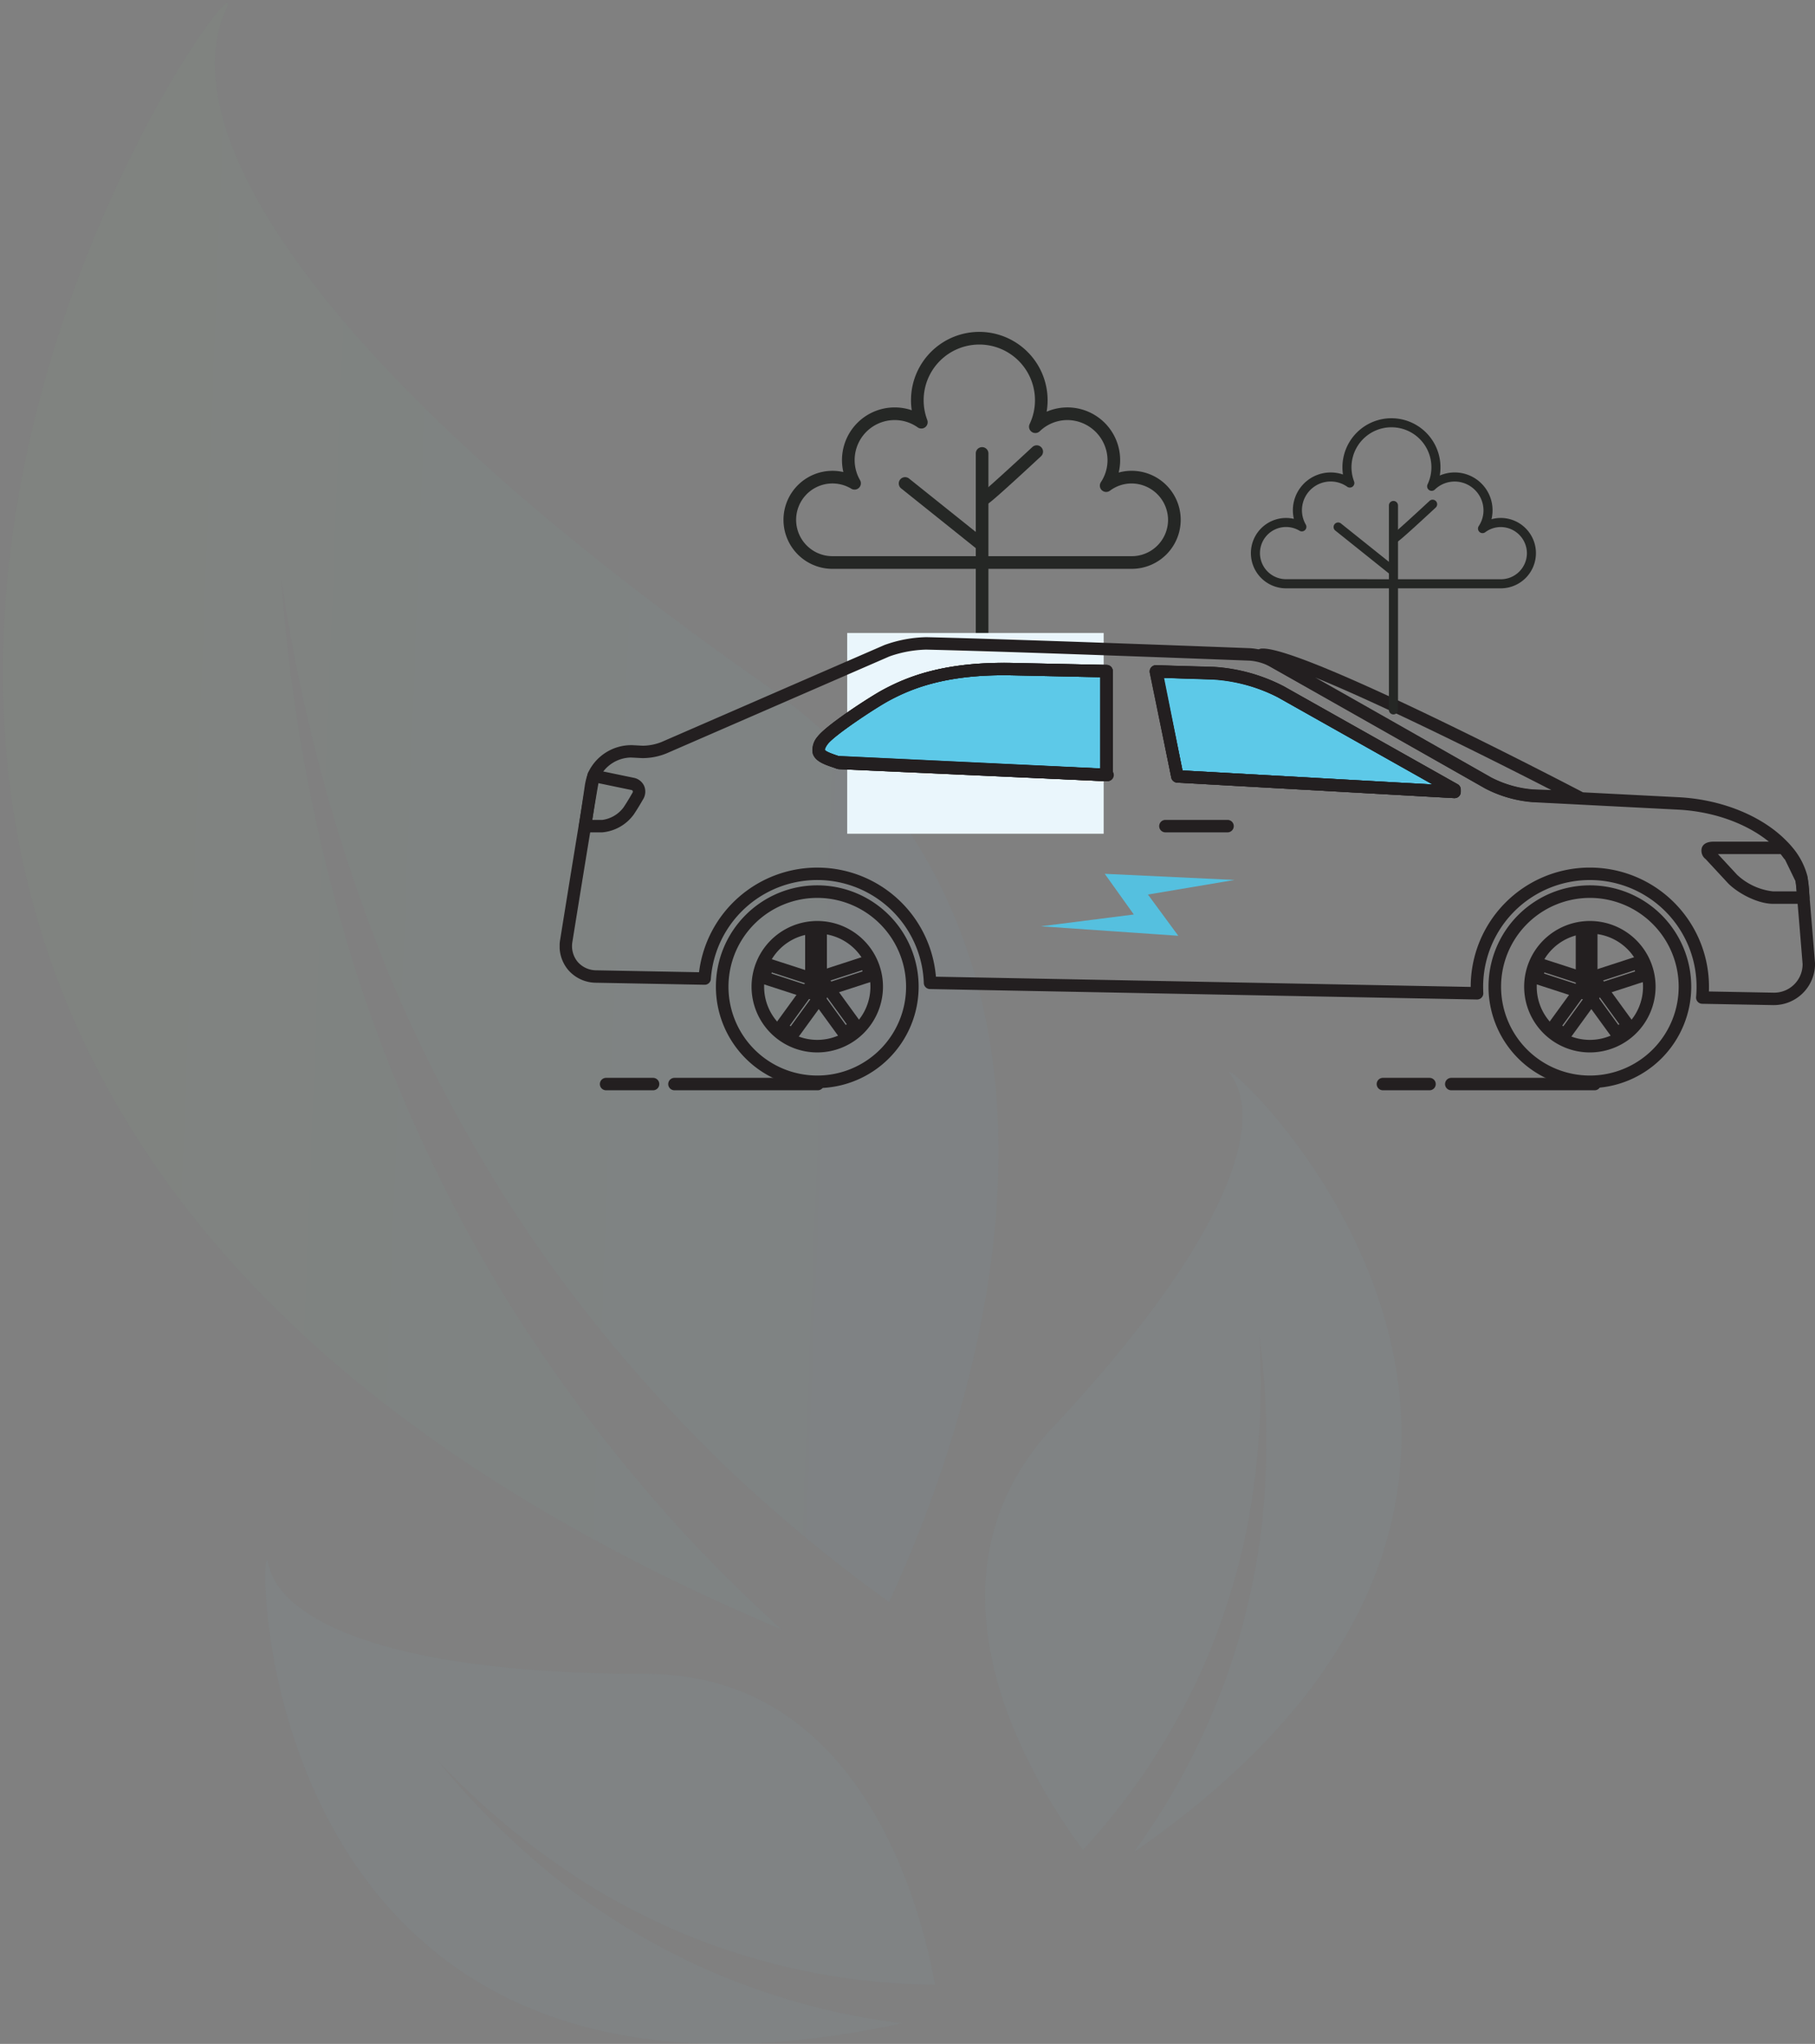 <svg xmlns="http://www.w3.org/2000/svg" xmlns:xlink="http://www.w3.org/1999/xlink" width="325.501" height="366.499" viewBox="0 0 325.501 366.499">
  <rect x="0" y="0" width="325.501" height="366.499" fill="#808080" stroke="none"/>
  <defs>
    <linearGradient id="linear-gradient" x1="0.026" y1="0.427" x2="0.886" y2="0.459" gradientUnits="objectBoundingBox">
      <stop offset="0" stop-color="#8cc63f"/>
      <stop offset="1" stop-color="#64b3d5"/>
    </linearGradient>
    <clipPath id="clip-path">
      <rect id="Rectangle_256" data-name="Rectangle 256" width="71.235" height="73.988" fill="none"/>
    </clipPath>
    <clipPath id="clip-path-2">
      <rect id="Rectangle_259" data-name="Rectangle 259" width="225.133" height="81.247" fill="none"/>
    </clipPath>
    <clipPath id="clip-path-3">
      <rect id="Rectangle_256-2" data-name="Rectangle 256" width="51.133" height="53.109" fill="none"/>
    </clipPath>
  </defs>
  <g id="Group_638" data-name="Group 638" transform="translate(-142.066 -3679.499)">
    <g id="Group_604" data-name="Group 604" transform="translate(142.584 3680)" opacity="0.05">
      <path id="Path_564" data-name="Path 564" d="M855.264,196.334c6,8.142.2,28.837-31.781,63.023-26.153,27.957-3.75,63.8,5.278,75.932a126.2,126.2,0,0,0,10.292-12.806,123.753,123.753,0,0,0,8.514-14.254,113.27,113.27,0,0,0,6.478-15.37,120.628,120.628,0,0,0,4.3-16.211,138.611,138.611,0,0,0,2.023-33.7,139.733,139.733,0,0,1,.458,34.083,123.769,123.769,0,0,1-3.176,16.915,117.25,117.25,0,0,1-5.527,16.394,129.034,129.034,0,0,1-7.787,15.54q-3.015,5.048-6.481,9.823c100.242-69.381,11.517-147.356,17.407-139.364" transform="translate(-635.054 -4.071)" fill="#79c0da"/>
      <path id="Path_565" data-name="Path 565" d="M836.926,222.691c1.847,9.943,20.921,19.845,67.733,19.848,38.281,0,49.151,40.85,51.838,55.735a126.027,126.027,0,0,1-16.38-1.232,123.781,123.781,0,0,1-16.224-3.525,113.379,113.379,0,0,1-15.649-5.77,121.4,121.4,0,0,1-14.779-7.933,138.7,138.7,0,0,1-25.994-21.552,139.873,139.873,0,0,0,24.576,23.622,124.361,124.361,0,0,0,14.52,9.238,117.663,117.663,0,0,0,15.749,7.165,129.28,129.28,0,0,0,16.669,4.93c3.83.834,7.7,1.482,11.6,1.976-119.15,25.8-115.469-92.266-113.659-82.5" transform="translate(-789.335 57.108)" fill="#79c0da"/>
      <path id="Path_566" data-name="Path 566" d="M872.941,139.381c-9.189,20.108,12.5,61.788,96.239,120.6,68.481,48.1,36.61,134.823,22.725,164.833a276.3,276.3,0,0,1-27.758-22.792,270.171,270.171,0,0,1-24.6-26.682,248.05,248.05,0,0,1-20.749-29.98A264.743,264.743,0,0,1,902.33,312.6,302.923,302.923,0,0,1,882.9,241.39a305.791,305.791,0,0,0,14.288,73.132,271.732,271.732,0,0,0,14.374,34.767,257.675,257.675,0,0,0,19.174,32.6,282.32,282.32,0,0,0,23.632,29.764c5.8,6.3,11.912,12.328,18.264,18.108-245.568-103.524-90.668-310.123-99.69-290.378" transform="translate(-832.967 -138.061)" stroke="rgba(0,0,0,0)" stroke-width="1" fill="url(#linear-gradient)"/>
    </g>
    <g id="Group_455" data-name="Group 455" transform="translate(282.576 3739.012)">
      <g id="Group_454" data-name="Group 454" clip-path="url(#clip-path)">
        <path id="Path_286" data-name="Path 286" d="M62.45,42.489H8.787a8.788,8.788,0,1,1,1.951-17.357,9.444,9.444,0,0,1,9.183-11.588h.016A9.415,9.415,0,0,1,23,14.051a12.346,12.346,0,0,1-.132-1.8A12.249,12.249,0,0,1,35.283,0,12.264,12.264,0,0,1,47.195,14.31,9.453,9.453,0,0,1,60.111,25.225,8.79,8.79,0,1,1,62.45,42.489m-.138-2.269h.02a6.52,6.52,0,0,0,6.635-6.646,6.571,6.571,0,0,0-6.418-6.392,6.455,6.455,0,0,0-4,1.294,1.134,1.134,0,0,1-1.625-1.533,7.139,7.139,0,0,0,1.187-4.088,7.248,7.248,0,0,0-6.982-7.041,7.14,7.14,0,0,0-5.175,2.009,1.134,1.134,0,0,1-1.811-1.3,9.891,9.891,0,0,0,.958-4.278,9.982,9.982,0,0,0-16.993-7.1,9.993,9.993,0,0,0-2.324,10.648,1.134,1.134,0,0,1-1.713,1.329,7.129,7.129,0,0,0-4.132-1.31h-.012a7.176,7.176,0,0,0-6.2,10.769,1.134,1.134,0,0,1-1.568,1.538,6.52,6.52,0,1,0-3.368,12.1Z" transform="translate(0 -0.001)" fill="#252725"/>
        <path id="Path_287" data-name="Path 287" d="M107.588,117.113a1.134,1.134,0,0,1-1.134-1.134V64.922a1.134,1.134,0,1,1,2.268,0v51.057a1.134,1.134,0,0,1-1.134,1.134" transform="translate(-71.97 -43.125)" fill="#252725"/>
        <path id="Path_288" data-name="Path 288" d="M78.417,93.441a1.127,1.127,0,0,1-.707-.248L64.251,82.426a1.134,1.134,0,1,1,1.417-1.771L79.126,91.422a1.134,1.134,0,0,1-.709,2.019" transform="translate(-43.15 -54.36)" fill="#252725"/>
        <path id="Path_289" data-name="Path 289" d="M108.95,73.47a1.134,1.134,0,0,1-.528-2.137c.685-.487,5.166-4.568,9.1-8.219a1.134,1.134,0,1,1,1.543,1.662c-9.047,8.4-9.473,8.543-9.755,8.637a1.137,1.137,0,0,1-.359.058m-.358-2.21h0Z" transform="translate(-72.891 -42.464)" fill="#252725"/>
      </g>
    </g>
    <rect id="Rectangle_262" data-name="Rectangle 262" width="46" height="36" transform="translate(294 3793)" fill="#eaf6fc"/>
    <path id="Path_294" data-name="Path 294" d="M1454.067,3239.8l11.733-7.333,7.333-1.6,9.6-1.066H1501.4v18.667l-22.533-1.2-24.8-.933-4.267-2Z" transform="translate(-1161 570)" fill="#5dc9e8"/>
    <path id="Path_295" data-name="Path 295" d="M1510.8,3229.8l3.867,19.267,48.267,2.8-6.8-4.8-23.333-13.2-4.133-2.133-6-1.933H1510.8Z" transform="translate(-1161 570)" fill="#5dc9e8"/>
    <g id="Group_461" data-name="Group 461" transform="translate(242.433 3793.754)">
      <g id="Mask_Group_461" data-name="Mask Group 461" clip-path="url(#clip-path-2)">
        <path id="Path_294-2" data-name="Path 294" d="M322.188,114.893a11.785,11.785,0,1,1,11.785-11.785,11.8,11.8,0,0,1-11.785,11.785m0-21.316a9.532,9.532,0,1,0,9.532,9.531,9.542,9.542,0,0,0-9.532-9.531" transform="translate(-137.428 -40.433)" fill="#231f20"/>
        <path id="Path_295-2" data-name="Path 295" d="M317.107,116.208a18.179,18.179,0,1,1,18.18-18.179,18.2,18.2,0,0,1-18.18,18.179m0-34.106a15.926,15.926,0,1,0,15.927,15.926A15.944,15.944,0,0,0,317.107,82.1" transform="translate(-132.347 -35.352)" fill="#231f20"/>
        <path id="Path_296" data-name="Path 296" d="M329.791,105.615H328.12a1.115,1.115,0,0,1-1.115-1.115V93.913A1.114,1.114,0,0,1,328.12,92.8h1.672a1.115,1.115,0,0,1,1.115,1.115V104.5a1.115,1.115,0,0,1-1.115,1.115" transform="translate(-144.778 -41.085)" fill="#231f20"/>
        <path id="Path_297" data-name="Path 297" d="M330.285,110.26a1.125,1.125,0,0,1-1.071-.778l-.764-2.353a1.126,1.126,0,0,1,.723-1.419l9.4-3.055a1.125,1.125,0,0,1,1.419.722l.766,2.35a1.125,1.125,0,0,1-.723,1.42l-9.407,3.058a1.131,1.131,0,0,1-.348.055m.655-2.756.068.21,7.263-2.361-.068-.208Z" transform="translate(-145.394 -45.425)" fill="#231f20"/>
        <path id="Path_298" data-name="Path 298" d="M334.77,120.319a1.091,1.091,0,0,1-.176-.014,1.125,1.125,0,0,1-.735-.45l-5.814-8a1.127,1.127,0,0,1,.249-1.574l2-1.453a1.126,1.126,0,0,1,1.573.249l5.813,8a1.127,1.127,0,0,1-.249,1.574l-2,1.453a1.127,1.127,0,0,1-.663.216m-4.24-8.878,4.489,6.178.178-.129-4.489-6.178Z" transform="translate(-145.144 -48.087)" fill="#231f20"/>
        <path id="Path_299" data-name="Path 299" d="M320.955,120.747a1.12,1.12,0,0,1-.66-.215l-2-1.453a1.126,1.126,0,0,1-.25-1.574l5.814-8a1.128,1.128,0,0,1,1.574-.248l2,1.457a1.127,1.127,0,0,1,.247,1.573l-5.811,8a1.124,1.124,0,0,1-.912.464m-.427-2.829.178.129,4.489-6.177-.178-.13Z" transform="translate(-140.715 -48.276)" fill="#231f20"/>
        <path id="Path_300" data-name="Path 300" d="M322.749,110.956a1.134,1.134,0,0,1-.348-.056l-9.4-3.057a1.127,1.127,0,0,1-.723-1.419l.762-2.348a1.126,1.126,0,0,1,1.419-.723l9.408,3.056a1.125,1.125,0,0,1,.723,1.42l-.766,2.35a1.127,1.127,0,0,1-1.071.777m-7.985-4.907,7.263,2.361.068-.208-7.264-2.359Z" transform="translate(-138.232 -45.734)" fill="#231f20"/>
        <path id="Path_301" data-name="Path 301" d="M73.546,114.893A11.785,11.785,0,1,1,85.33,103.108a11.8,11.8,0,0,1-11.784,11.785m0-21.316a9.532,9.532,0,1,0,9.532,9.531,9.542,9.542,0,0,0-9.532-9.531" transform="translate(-27.344 -40.433)" fill="#231f20"/>
        <path id="Path_302" data-name="Path 302" d="M68.465,116.208A18.179,18.179,0,1,1,86.645,98.028a18.2,18.2,0,0,1-18.179,18.179m0-34.106A15.926,15.926,0,1,0,84.393,98.028,15.944,15.944,0,0,0,68.465,82.1" transform="translate(-22.264 -35.352)" fill="#231f20"/>
        <path id="Path_303" data-name="Path 303" d="M81.791,105.615H80.12a1.115,1.115,0,0,1-1.115-1.115V93.913A1.115,1.115,0,0,1,80.12,92.8h1.672a1.114,1.114,0,0,1,1.115,1.115V104.5a1.115,1.115,0,0,1-1.115,1.115" transform="translate(-34.979 -41.085)" fill="#231f20"/>
        <path id="Path_304" data-name="Path 304" d="M81.645,110.261a1.128,1.128,0,0,1-1.071-.777l-.767-2.353a1.126,1.126,0,0,1,.723-1.42l9.405-3.055a1.125,1.125,0,0,1,1.418.722l.767,2.35a1.125,1.125,0,0,1-.722,1.42l-9.405,3.058a1.131,1.131,0,0,1-.348.055M82.3,107.5l.069.211,7.263-2.361-.068-.208Z" transform="translate(-35.309 -45.425)" fill="#231f20"/>
        <path id="Path_305" data-name="Path 305" d="M86.129,120.32a1.1,1.1,0,0,1-.176-.014,1.125,1.125,0,0,1-.735-.45l-5.814-8a1.126,1.126,0,0,1,.25-1.574l2-1.453a1.127,1.127,0,0,1,1.573.25l5.81,8a1.127,1.127,0,0,1-.249,1.573l-2,1.453a1.127,1.127,0,0,1-.663.216m-4.24-8.877,4.489,6.177.177-.128-4.486-6.178Z" transform="translate(-35.06 -48.088)" fill="#231f20"/>
        <path id="Path_306" data-name="Path 306" d="M72.316,120.747a1.12,1.12,0,0,1-.66-.215l-2-1.453a1.127,1.127,0,0,1-.25-1.574l5.814-8a1.127,1.127,0,0,1,1.575-.247l2,1.457a1.126,1.126,0,0,1,.248,1.572l-5.809,8a1.125,1.125,0,0,1-.912.465m-.427-2.829.178.129,4.488-6.177-.178-.13Z" transform="translate(-30.632 -48.277)" fill="#231f20"/>
        <path id="Path_307" data-name="Path 307" d="M74.108,110.956a1.134,1.134,0,0,1-.348-.056l-9.4-3.057a1.126,1.126,0,0,1-.723-1.419l.762-2.348a1.125,1.125,0,0,1,1.419-.723l9.409,3.056a1.126,1.126,0,0,1,.723,1.419l-.766,2.35a1.127,1.127,0,0,1-1.071.778m-7.986-4.907,7.264,2.361.068-.207-7.265-2.359Z" transform="translate(-28.148 -45.734)" fill="#231f20"/>
        <path id="Path_308" data-name="Path 308" d="M217.74,65.973H217.6l-12.7-.236a1.114,1.114,0,0,1-1.088-1.223c.053-.55.079-1.132.079-1.831a19.136,19.136,0,1,0-38.272,0c0,.182.005.369.01.557,0,.15.008.3.009.449a1.161,1.161,0,0,1,.012.166,1.114,1.114,0,0,1-1.115,1.115H164.5L66.4,63.093a1.115,1.115,0,0,1-1.093-1.077,19.126,19.126,0,0,0-38.191-.724,1.106,1.106,0,0,1-1.133,1.035l-19.42-.364a6.63,6.63,0,0,1-5.06-2.331A6.635,6.635,0,0,1,.094,54.237C4.787,25.02,5,24.521,5.076,24.357a8.547,8.547,0,0,1,7.957-4.995l1.892.1a9.423,9.423,0,0,0,3.338-.663l13.475-5.861C41.3,8.775,52.776,3.784,58.25,1.405A23.261,23.261,0,0,1,65.67,0l.189,0c17.991.43,57.6,1.964,58,1.98a11.416,11.416,0,0,1,4.492,1.266l38.731,21.938a20.467,20.467,0,0,0,7.476,2.176l26.1,1.338c7.677.386,14.9,3.3,19.325,7.792a17.757,17.757,0,0,1,1.379,1.539,13.157,13.157,0,0,1,2.425,4.857c.124.5.8,8.766,1.352,15.614,0,.03,0,.059,0,.089a7.4,7.4,0,0,1-7.393,7.384m-11.634-2.444,11.634.215a5.1,5.1,0,0,0,5.164-5.113c-.464-5.789-1.19-14.6-1.3-15.256A10.915,10.915,0,0,0,219.6,39.4a15.611,15.611,0,0,0-1.206-1.342c-4.048-4.113-10.722-6.778-17.857-7.137l-26.1-1.338a22.393,22.393,0,0,1-8.46-2.462L127.247,5.187a9.271,9.271,0,0,0-3.473-.977c-.4-.016-39.994-1.55-57.969-1.979H65.67a21.23,21.23,0,0,0-6.531,1.22c-5.473,2.379-16.946,7.369-26.511,11.53L19.153,20.84a11.427,11.427,0,0,1-4.338.845l-1.887-.1c-.073,0-.153-.005-.232-.005a6.384,6.384,0,0,0-5.548,3.6c-.329,1.454-3.065,18.271-4.853,29.4A4.442,4.442,0,0,0,3.216,58.2a4.435,4.435,0,0,0,3.393,1.534L25,60.079a21.357,21.357,0,0,1,42.48.8l95.909,1.834v-.035a21.365,21.365,0,1,1,42.73,0c0,.3,0,.579-.013.846M160.494,28.86h-.062l-49.684-2.782a1.135,1.135,0,0,1-1.056-.894L105.935,6.364a1.113,1.113,0,0,1,.241-.937,1.084,1.084,0,0,1,.885-.395l10.332.31a30.913,30.913,0,0,1,12.488,3.469l31.16,17.557a1.114,1.114,0,0,1,.567.971v.406a1.115,1.115,0,0,1-1.115,1.115M111.708,23.9l44.867,2.512L128.782,10.75a28.793,28.793,0,0,0-11.449-3.18L108.395,7.3ZM98.081,25.833H98.03L50.067,23.656a1.113,1.113,0,0,1-.3-.053,1.836,1.836,0,0,1-.355-.157c-1.884-.619-3.5-1.169-3.95-2.589a3.575,3.575,0,0,1,.851-3.028c1.571-2.079,9.3-7.083,11.629-8.351,4.381-2.372,11-5.1,23.188-4.867l16.97.362A1.115,1.115,0,0,1,99.2,6.087V24.718a1.114,1.114,0,0,1-1.115,1.115M50.393,21.44l46.573,2.112V7.178L81.088,6.84q-.737-.016-1.449-.015c-10.737,0-16.664,2.464-20.629,4.612-2.413,1.315-9.71,6.14-10.911,7.73-.549.738-.51,1.014-.509,1.017.112.354,1.8.908,2.61,1.174a1.128,1.128,0,0,1,.14.056l.052.026" transform="translate(0)" fill="#231f20"/>
        <path id="Path_309" data-name="Path 309" d="M136.939,42.758h-.052L88.839,40.582a1.131,1.131,0,0,1-.3-.055l-.076-.022a2.507,2.507,0,0,1-.454-.164,1.127,1.127,0,0,1-.6-1.291A1.112,1.112,0,0,1,88.56,38.2l48.431,2.3a1.126,1.126,0,0,1-.052,2.251" transform="translate(-38.687 -16.914)" fill="#231f20"/>
        <path id="Path_310" data-name="Path 310" d="M244.561,32.857l-.062,0-49.681-2.781a1.134,1.134,0,0,1-1.057-.889L189.9,10.367a1.115,1.115,0,0,1,1.129-1.337l10.232.345a31.9,31.9,0,0,1,12.684,3.452l31.16,17.539a1.114,1.114,0,0,1,.567.971v.406a1.115,1.115,0,0,1-1.115,1.115M195.772,27.9l44.867,2.512L212.849,14.765A29.767,29.767,0,0,0,201.2,11.6l-8.829-.3Z" transform="translate(-84.068 -3.997)" fill="#231f20"/>
        <path id="Path_311" data-name="Path 311" d="M134.052,29.484H134l-48.346-2.3a1.124,1.124,0,0,1-.294-.054c-1.827-.6-3.551-1.165-4.008-2.6a3.6,3.6,0,0,1,.858-3.042c1.569-2.076,9.31-7.082,11.638-8.351,4.38-2.372,11.019-5.1,23.258-4.868l16.971.362a1.115,1.115,0,0,1,1.091,1.115V28.37a1.115,1.115,0,0,1-1.115,1.115M85.911,24.962,132.938,27.2V10.83l-15.878-.339c-.491-.01-.976-.014-1.449-.014-10.8,0-16.734,2.464-20.7,4.611-2.416,1.317-9.72,6.144-10.918,7.73-.557.75-.518,1.028-.518,1.031.1.33,1.638.85,2.435,1.113" transform="translate(-35.971 -3.652)" fill="#231f20"/>
        <path id="Path_312" data-name="Path 312" d="M282,31.47h-.042l-8.339-.313a21.632,21.632,0,0,1-8.48-2.416c-7.853-4.475-33.984-19.355-40.574-22.968a1.127,1.127,0,0,1,.479-2.113c.075,0,.153-.006.235-.006,7.982,0,55.236,24.643,57.243,25.692A1.127,1.127,0,0,1,282,31.47M234.683,8.854c9.96,5.621,24.364,13.821,31.572,17.928a19.627,19.627,0,0,0,7.449,2.123l3.311.124c-11.438-5.877-30.558-15.39-42.332-20.176" transform="translate(-99.165 -1.617)" fill="#231f20"/>
        <path id="Path_314" data-name="Path 314" d="M244.561,32.856l-.062,0-49.681-2.781a1.134,1.134,0,0,1-1.057-.889L189.9,10.366a1.116,1.116,0,0,1,.238-.94,1.051,1.051,0,0,1,.884-.4l10.338.28a31.638,31.638,0,0,1,12.585,3.516l31.16,17.539a1.114,1.114,0,0,1,.567.971v.406a1.115,1.115,0,0,1-1.115,1.115m-48.79-4.962,44.867,2.512L212.849,14.764a29.493,29.493,0,0,0-11.543-3.228l-8.938-.242Z" transform="translate(-84.068 -3.996)" fill="#231f20"/>
        <path id="Path_315" data-name="Path 315" d="M134.093,29.485h-.051L86.079,27.308a1.117,1.117,0,0,1-.3-.053,2.49,2.49,0,0,1-.372-.152c-1.892-.621-3.516-1.17-3.968-2.594a3.576,3.576,0,0,1,.85-3.028c1.587-2.1,9.285-7.092,11.6-8.351,4.38-2.372,11.019-5.1,23.258-4.867l16.971.362a1.115,1.115,0,0,1,1.091,1.115V28.371a1.115,1.115,0,0,1-1.115,1.115M86.369,25.091l46.61,2.114V10.83L117.1,10.492c-.491-.011-.976-.015-1.449-.015-10.8,0-16.734,2.464-20.7,4.612-2.689,1.466-9.723,6.2-10.875,7.73-.548.738-.51,1.014-.509,1.016.113.355,1.8.908,2.612,1.174a1.217,1.217,0,0,1,.143.059l.046.023" transform="translate(-36.012 -3.652)" fill="#231f20"/>
        <path id="Path_318" data-name="Path 318" d="M205.265,61.027H194.12a1.115,1.115,0,1,1,0-2.229h11.145a1.115,1.115,0,0,1,0,2.229" transform="translate(-85.451 -26.032)" fill="#231f20"/>
        <path id="Path_319" data-name="Path 319" d="M385.71,76.943H380.3c-2.757,0-6.261-1.858-8.057-3.655L368.2,68.929a1.888,1.888,0,0,1-.667-2.1c.283-.686.991-1.034,2.1-1.034h12.214a2.382,2.382,0,0,1,1.813,1.19,1.111,1.111,0,0,1,.513.514l2.195,4.523a1.115,1.115,0,0,1,.079.216,14.035,14.035,0,0,1,.286,1.983l.086,1.541a1.115,1.115,0,0,1-1.113,1.177M370.4,68.027l3.441,3.716a11.22,11.22,0,0,0,6.451,2.971h4.236l-.02-.338a12.532,12.532,0,0,0-.2-1.49l-1.879-3.871a1.053,1.053,0,0,1-.155-.16c-.09-.113-.18-.235-.271-.359s-.257-.35-.367-.469Z" transform="translate(-162.672 -29.131)" fill="#231f20"/>
        <path id="Path_320" data-name="Path 320" d="M10.4,53.859H7.3a1.114,1.114,0,0,1-1.1-1.278l1.024-6.888a11.519,11.519,0,0,1,.591-2.416,1.114,1.114,0,0,1,1.248-.645l6.928,1.438a2.579,2.579,0,0,1,1.921,1.507,2.651,2.651,0,0,1-.273,2.464c-.118.21-.783,1.383-1.588,2.586A7.834,7.834,0,0,1,10.4,53.859M8.6,51.63h1.8A5.693,5.693,0,0,0,14.2,49.382c.815-1.22,1.5-2.446,1.507-2.459s.026-.045.04-.066a.5.5,0,0,0,.106-.421.412.412,0,0,0-.314-.183l-5.93-1.231c-.072.327-.137.683-.181.992Z" transform="translate(-2.74 -18.864)" fill="#231f20"/>
        <path id="Path_322" data-name="Path 322" d="M311.753,144.027H286.12a1.115,1.115,0,1,1,0-2.229h25.634a1.115,1.115,0,1,1,0,2.229" transform="translate(-126.183 -62.78)" fill="#231f20"/>
        <path id="Path_323" data-name="Path 323" d="M272.478,144.027H264.12a1.115,1.115,0,1,1,0-2.229h8.359a1.115,1.115,0,0,1,0,2.229" transform="translate(-116.443 -62.78)" fill="#231f20"/>
        <path id="Path_324" data-name="Path 324" d="M61.753,144.027H36.12a1.115,1.115,0,1,1,0-2.229H61.753a1.115,1.115,0,1,1,0,2.229" transform="translate(-15.498 -62.78)" fill="#231f20"/>
        <path id="Path_325" data-name="Path 325" d="M22.478,144.027H14.12a1.115,1.115,0,1,1,0-2.229h8.359a1.115,1.115,0,1,1,0,2.229" transform="translate(-5.758 -62.78)" fill="#231f20"/>
      </g>
    </g>
    <path id="Path_297-2" data-name="Path 297" d="M124.814,206.6l-9.372,21.348,8.678-2.256-3.992,16.315,10.414-22.39-8.852,2.43Z" transform="translate(511.626 3646.721) rotate(69)" fill="#55c0df"/>
    <g id="Group_466" data-name="Group 466" transform="translate(366.4 3754.496)">
      <g id="Group_454-2" data-name="Group 454" clip-path="url(#clip-path-3)">
        <path id="Path_286-2" data-name="Path 286" d="M44.827,30.5H6.307a6.308,6.308,0,1,1,1.4-12.459A6.779,6.779,0,0,1,14.3,9.722h.012a6.758,6.758,0,0,1,2.2.365,8.862,8.862,0,0,1-.094-1.293A8.792,8.792,0,0,1,25.326,0a8.8,8.8,0,0,1,8.55,10.27,6.785,6.785,0,0,1,9.272,7.835A6.309,6.309,0,1,1,44.827,30.5m-.1-1.629h.014A4.68,4.68,0,0,0,49.5,24.1,4.716,4.716,0,0,0,44.9,19.512a4.633,4.633,0,0,0-2.872.929.814.814,0,0,1-1.166-1.1,5.124,5.124,0,0,0,.852-2.935A5.2,5.2,0,0,0,36.7,11.351a5.125,5.125,0,0,0-3.715,1.442.814.814,0,0,1-1.3-.935,7.1,7.1,0,0,0,.688-3.071,7.165,7.165,0,0,0-12.2-5.1,7.173,7.173,0,0,0-1.668,7.643.814.814,0,0,1-1.23.954,5.117,5.117,0,0,0-2.966-.941H14.3a5.151,5.151,0,0,0-4.451,7.73.814.814,0,0,1-1.125,1.1,4.68,4.68,0,1,0-2.418,8.688Z" transform="translate(0 -0.001)" fill="#252725"/>
        <path id="Path_287-2" data-name="Path 287" d="M107.268,102.065a.814.814,0,0,1-.814-.814V64.6a.814.814,0,1,1,1.628,0v36.649a.814.814,0,0,1-.814.814" transform="translate(-81.701 -48.956)" fill="#252725"/>
        <path id="Path_288-2" data-name="Path 288" d="M74.3,89.763a.809.809,0,0,1-.508-.178l-9.661-7.729a.814.814,0,1,1,1.017-1.271l9.661,7.729a.814.814,0,0,1-.509,1.449" transform="translate(-48.984 -61.71)" fill="#252725"/>
        <path id="Path_289-2" data-name="Path 289" d="M108.63,70.462a.814.814,0,0,1-.379-1.534c.492-.35,3.709-3.279,6.531-5.9a.814.814,0,1,1,1.108,1.193c-6.494,6.03-6.8,6.132-7,6.2a.816.816,0,0,1-.258.042m-.257-1.586h0Z" transform="translate(-82.746 -48.205)" fill="#252725"/>
      </g>
    </g>
  </g>
</svg>
